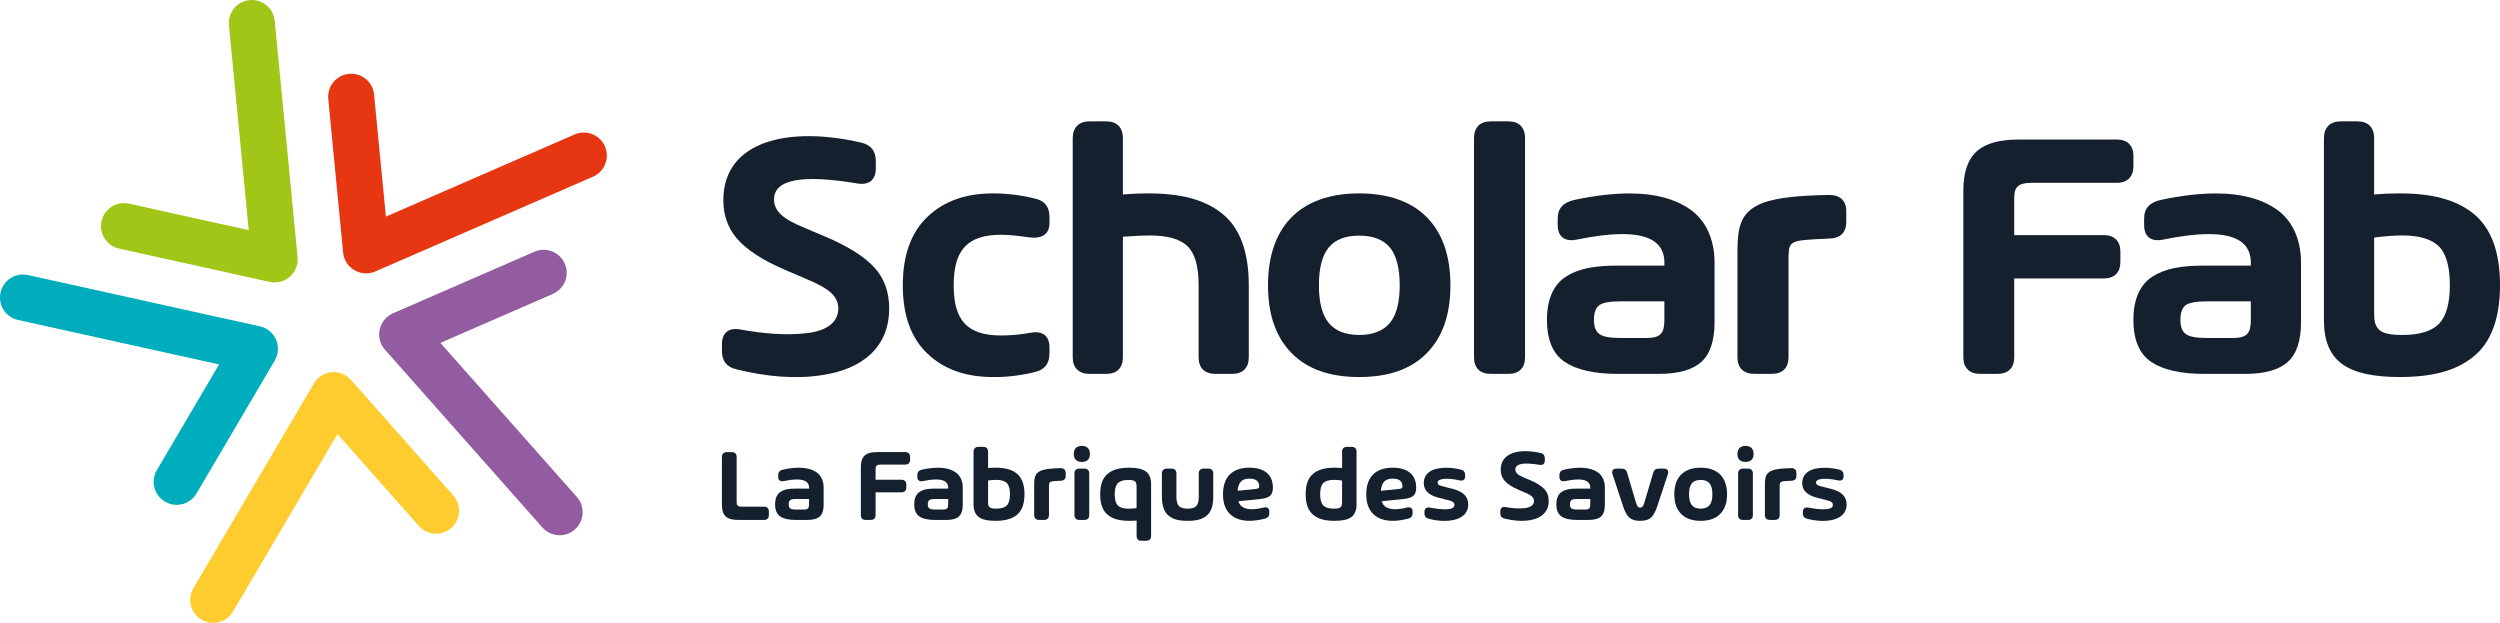 <?xml version="1.0" encoding="UTF-8"?>
<svg id="Calque_1" data-name="Calque 1" xmlns="http://www.w3.org/2000/svg" viewBox="0 0 1189.2 296.28">
  <defs>
    <style>
      .cls-1 {
        fill: #00adbc;
      }

      .cls-2 {
        fill: #e63612;
      }

      .cls-3 {
        fill: #fecc2f;
      }

      .cls-4 {
        fill: #935ca1;
      }

      .cls-5 {
        fill: #14202e;
      }

      .cls-6 {
        fill: #a2c617;
      }
    </style>
  </defs>
  <path class="cls-4" d="M266.2,254.6c-3.02,0-6.04-1.25-8.2-3.69l-74.9-84.59c-2.32-2.62-3.25-6.2-2.49-9.62,.76-3.42,3.11-6.27,6.32-7.67l67.31-29.3c5.54-2.41,11.99,.12,14.41,5.67,2.41,5.54-.12,11.99-5.67,14.41l-53.5,23.29,64.92,73.31c4.01,4.53,3.59,11.44-.94,15.45-2.08,1.84-4.67,2.75-7.25,2.75"/>
  <path class="cls-2" d="M174.11,130.03c-1.93,0-3.85-.51-5.55-1.51-3.02-1.78-5.01-4.89-5.34-8.38l-7.07-73.07c-.58-6.02,3.82-11.37,9.84-11.95,6.01-.58,11.37,3.83,11.95,9.84l5.62,58.08,89.79-39.08c5.54-2.41,11.99,.12,14.4,5.67,2.41,5.54-.12,11.99-5.67,14.41l-103.6,45.1c-1.4,.61-2.89,.91-4.37,.91"/>
  <path class="cls-6" d="M130.66,134.36c-.79,0-1.58-.08-2.37-.26l-71.68-15.86c-5.9-1.31-9.63-7.15-8.32-13.05,1.3-5.9,7.15-9.63,13.05-8.32l56.97,12.6L108.89,12c-.58-6.02,3.82-11.37,9.84-11.95,6.01-.58,11.37,3.82,11.95,9.84l10.88,112.46c.34,3.49-1.02,6.93-3.64,9.25-2.02,1.79-4.61,2.75-7.26,2.75"/>
  <path class="cls-1" d="M84.03,240.14c-1.89,0-3.8-.49-5.54-1.51-5.21-3.07-6.95-9.78-3.88-14.99l29.59-50.29L8.58,152.2c-5.9-1.31-9.63-7.15-8.32-13.05,1.31-5.9,7.15-9.63,13.05-8.32l110.32,24.41c3.42,.76,6.27,3.11,7.67,6.32,1.4,3.21,1.17,6.9-.6,9.92l-37.23,63.27c-2.04,3.47-5.69,5.4-9.44,5.4"/>
  <path class="cls-3" d="M101.42,296.28c-1.89,0-3.8-.49-5.54-1.51-5.21-3.07-6.95-9.78-3.88-14.99l57.31-97.38c1.78-3.02,4.89-5.01,8.38-5.34,3.49-.34,6.93,1.02,9.25,3.64l48.67,54.96c4.01,4.53,3.59,11.44-.94,15.45-4.53,4.01-11.44,3.59-15.45-.94l-38.68-43.68-49.67,84.39c-2.04,3.47-5.69,5.4-9.44,5.4"/>
  <path class="cls-5" d="M343.42,166.95v-3.27c0-5.44,3.27-7.96,8.71-6.95,11.64,2.09,22.11,2.85,31.49,1.76,9.3-1,15.16-5.03,15.16-11.73,0-2.76-1.09-5.19-3.27-7.29-2.18-2.09-6.11-4.35-11.81-6.7l-10.72-4.61c-10.47-4.52-17.84-9.38-22.28-14.49-4.44-5.11-6.62-11.22-6.62-18.43,0-28.23,30.91-35.43,65.66-27.39,4.61,1.09,6.87,4.02,6.87,8.79v3.52c0,5.36-3.27,8.04-8.71,7.12-26.47-4.44-39.7-1.93-39.7,7.54,0,5.28,3.68,9.13,14.15,13.4l9.88,4.19c10.97,4.61,18.84,9.55,23.62,14.74,4.77,5.19,7.12,11.73,7.12,19.6,0,18.85-13.4,28.98-31.83,31.66-12.48,2.01-26.47,.84-40.96-2.76-4.52-1.09-6.78-3.94-6.78-8.71"/>
  <path class="cls-5" d="M453.65,135.71c0,16.92,6.62,23.87,22.61,23.87,4.44,0,9.13-.42,14.24-1.34,5.44-.92,8.71,1.51,8.71,6.95v2.93c0,4.77-2.26,7.71-6.7,8.8-6.78,1.67-13.48,2.51-20.1,2.43-13.07,0-23.45-3.68-31.24-11.14-7.79-7.37-11.73-18.18-11.73-32.5s3.94-25.13,11.73-32.58c7.79-7.45,18.17-11.14,31.24-11.14,6.62,0,13.32,.84,20.1,2.51,4.44,1.01,6.7,3.94,6.7,8.71v2.93c0,5.36-3.77,7.71-10.22,6.7-5.11-.75-9.3-1.17-12.73-1.17-16,0-22.61,7.12-22.61,24.04"/>
  <path class="cls-5" d="M581.29,101.54c8.38,6.7,12.73,18.01,12.73,34.09v34.34c0,5.03-2.85,7.87-7.87,7.87h-8.12c-5.03,0-7.87-2.85-7.87-7.87v-34.34c0-8.96-1.76-15.08-5.28-18.51-3.52-3.43-9.55-5.11-18.01-5.11-2.85,0-7.12,.17-12.73,.59v57.37c0,5.03-2.85,7.87-7.87,7.87h-8.04c-5.03,0-7.96-2.85-7.96-7.87V65.69c0-5.03,2.93-7.96,7.96-7.96h8.04c5.02,0,7.87,2.93,7.87,7.96v26.8c4.1-.34,8.12-.5,11.98-.5,15.49,0,26.72,2.85,35.18,9.55"/>
  <path class="cls-5" d="M646.54,179.35c-13.99,0-24.71-3.77-32.16-11.39-7.45-7.54-11.22-18.26-11.22-32.25,0-28.06,15.49-43.72,43.39-43.72s43.39,15.66,43.39,43.72c0,13.99-3.77,24.71-11.22,32.25-7.45,7.62-18.17,11.39-32.16,11.39m0-20.02c6.53,0,11.39-1.93,14.57-5.7,3.1-3.77,4.69-9.72,4.69-17.92s-1.59-14.24-4.69-18.01c-3.18-3.77-8.04-5.61-14.57-5.61s-11.39,1.84-14.49,5.61c-3.1,3.77-4.69,9.8-4.69,18.01s1.59,14.15,4.69,17.92c3.1,3.77,7.96,5.7,14.49,5.7"/>
  <path class="cls-5" d="M701.16,65.69c0-5.03,2.85-7.96,7.87-7.96h8.54c5.02,0,7.87,2.93,7.87,7.96v104.28c0,5.02-2.85,7.87-7.87,7.87h-8.54c-5.02,0-7.87-2.85-7.87-7.87V65.69Z"/>
  <path class="cls-5" d="M804.1,99.7c7.29,5.19,11.48,14.07,11.48,25.21v28.31c0,8.79-2.09,15.16-6.28,18.93-4.19,3.77-10.97,5.7-20.27,5.7h-19.51c-11.22,0-19.6-1.93-25.21-5.7-5.61-3.77-8.46-10.47-8.46-20.02s3.02-16.75,9.13-20.6c6.03-3.85,13.57-5.19,24.54-5.19h22.2v-1.42c0-9.05-6.62-13.57-19.93-13.57-6.11,0-13.48,.92-22.11,2.68-5.44,1.01-8.71-1.51-8.71-6.95v-3.18c0-4.86,2.76-7.79,8.29-8.88,9.46-2.01,18.18-3.01,25.96-3.01,11.81,0,21.52,2.51,28.89,7.7m-20.94,61.06c6.95,0,8.54-2.43,8.54-8.71v-8.71h-20.94c-5.03,0-8.38,.59-10.05,1.84-1.67,1.26-2.51,3.6-2.51,6.95s.84,5.44,2.51,6.7c1.59,1.26,4.94,1.93,9.97,1.93h12.48Z"/>
  <path class="cls-5" d="M878.23,100.53v5.02c0,5.19-2.85,7.87-8.63,7.96-18.51,.75-18.43,1.17-18.84,8.21v48.24c0,5.03-2.85,7.87-7.87,7.87h-8.46c-5.03,0-7.96-2.85-7.96-7.87v-51.68c.17-12.06,2.43-18.09,12.48-21.94,6.7-2.26,16.08-3.35,30.91-3.6,5.44-.08,8.38,2.68,8.38,7.79"/>
  <path class="cls-5" d="M941.88,177.84c-5.03,0-7.96-2.85-7.96-7.87V90.99c0-17.67,7.96-24.62,26.64-24.62h46.4c5.03,0,7.87,2.85,7.87,7.87v4.77c0,5.03-2.85,7.96-7.87,7.96h-40.54c-6.62,0-8.29,2.18-8.29,7.12v17.76h42.63c5.03,0,7.87,2.85,7.87,7.87v4.86c0,5.03-2.85,7.87-7.87,7.87h-42.63v37.52c0,5.02-2.85,7.87-7.87,7.87h-8.38Z"/>
  <path class="cls-5" d="M1083.08,99.7c7.29,5.19,11.47,14.07,11.47,25.21v28.31c0,8.79-2.09,15.16-6.28,18.93-4.19,3.77-10.97,5.7-20.27,5.7h-19.52c-11.22,0-19.6-1.93-25.21-5.7-5.61-3.77-8.46-10.47-8.46-20.02s3.02-16.75,9.13-20.6c6.03-3.85,13.57-5.19,24.54-5.19h22.19v-1.42c0-9.05-6.62-13.57-19.93-13.57-6.11,0-13.48,.92-22.11,2.68-5.44,1.01-8.71-1.51-8.71-6.95v-3.18c0-4.86,2.76-7.79,8.29-8.88,9.46-2.01,18.18-3.01,25.96-3.01,11.81,0,21.53,2.51,28.9,7.7m-20.94,61.06c6.95,0,8.54-2.43,8.54-8.71v-8.71h-20.94c-5.03,0-8.38,.59-10.05,1.84-1.67,1.26-2.51,3.6-2.51,6.95s.84,5.44,2.51,6.7c1.59,1.26,4.94,1.93,9.97,1.93h12.48Z"/>
  <path class="cls-5" d="M1176.47,101.54c8.38,6.7,12.73,18.01,12.73,34.09s-4.35,27.39-12.73,34.09c-8.38,6.79-19.68,9.63-35.18,9.63-12.56,0-21.69-2.09-27.3-6.28-5.7-4.19-8.54-11.05-8.54-20.6V65.69c0-5.03,2.93-7.96,7.96-7.96h8.04c5.03,0,7.87,2.93,7.87,7.96v26.8c4.1-.33,8.12-.5,11.98-.5,15.49,0,26.72,2.85,35.18,9.55m-16.33,52.51c3.43-3.52,5.19-9.63,5.19-18.43s-1.76-14.99-5.19-18.43c-3.52-3.43-9.3-5.19-17.42-5.19-3.94,0-8.38,.34-13.4,1.01v35.85c0,3.94,.42,5.86,2.18,7.79,1.76,1.93,5.44,2.68,11.39,2.68,7.96,0,13.74-1.76,17.25-5.28"/>
  <path class="cls-5" d="M351.12,247.32c-5.4,0-7.71-2.01-7.71-7.13v-22.85c0-1.45,.85-2.28,2.3-2.28h2.42c1.45,0,2.28,.83,2.28,2.28v21.6c0,1.36,.53,2.08,2.4,2.08h10.64c1.45,0,2.28,.82,2.28,2.28v1.74c0,1.45-.82,2.28-2.28,2.28h-12.34Z"/>
  <path class="cls-5" d="M388.47,224.7c2.11,1.5,3.32,4.07,3.32,7.3v8.19c0,2.54-.61,4.39-1.82,5.48-1.21,1.09-3.18,1.65-5.87,1.65h-5.65c-3.25,0-5.67-.56-7.3-1.65-1.62-1.09-2.45-3.03-2.45-5.79s.87-4.85,2.64-5.96c1.74-1.12,3.93-1.5,7.1-1.5h6.42v-.41c0-2.62-1.91-3.93-5.77-3.93-1.77,0-3.9,.27-6.4,.78-1.58,.29-2.52-.44-2.52-2.01v-.92c0-1.41,.8-2.25,2.4-2.57,2.74-.58,5.26-.87,7.51-.87,3.42,0,6.23,.73,8.36,2.23m-6.06,17.67c2.01,0,2.47-.7,2.47-2.52v-2.52h-6.06c-1.45,0-2.42,.17-2.91,.53-.48,.36-.73,1.04-.73,2.01s.24,1.58,.73,1.94c.46,.36,1.43,.56,2.89,.56h3.61Z"/>
  <path class="cls-5" d="M411.79,247.32c-1.45,0-2.3-.82-2.3-2.28v-22.86c0-5.11,2.3-7.13,7.71-7.13h13.43c1.45,0,2.28,.83,2.28,2.28v1.38c0,1.45-.82,2.3-2.28,2.3h-11.73c-1.91,0-2.4,.63-2.4,2.06v5.14h12.34c1.45,0,2.28,.82,2.28,2.28v1.41c0,1.45-.82,2.28-2.28,2.28h-12.34v10.86c0,1.45-.82,2.28-2.28,2.28h-2.42Z"/>
  <path class="cls-5" d="M454.64,224.7c2.11,1.5,3.32,4.07,3.32,7.3v8.19c0,2.54-.61,4.39-1.82,5.48-1.21,1.09-3.17,1.65-5.87,1.65h-5.65c-3.25,0-5.67-.56-7.29-1.65-1.62-1.09-2.45-3.03-2.45-5.79s.87-4.85,2.64-5.96c1.74-1.12,3.93-1.5,7.1-1.5h6.42v-.41c0-2.62-1.91-3.93-5.77-3.93-1.77,0-3.9,.27-6.4,.78-1.58,.29-2.52-.44-2.52-2.01v-.92c0-1.41,.8-2.25,2.4-2.57,2.74-.58,5.26-.87,7.51-.87,3.42,0,6.23,.73,8.36,2.23m-6.06,17.67c2.01,0,2.47-.7,2.47-2.52v-2.52h-6.06c-1.46,0-2.42,.17-2.91,.53-.48,.36-.73,1.04-.73,2.01s.24,1.58,.73,1.94c.46,.36,1.43,.56,2.88,.56h3.61Z"/>
  <path class="cls-5" d="M483.65,225.24c2.42,1.94,3.68,5.21,3.68,9.86s-1.26,7.92-3.68,9.86c-2.42,1.96-5.7,2.79-10.18,2.79-3.64,0-6.28-.61-7.9-1.82-1.65-1.21-2.47-3.2-2.47-5.96v-25.11c0-1.45,.85-2.3,2.3-2.3h2.33c1.46,0,2.28,.85,2.28,2.3v7.76c1.19-.1,2.35-.15,3.47-.15,4.48,0,7.73,.82,10.18,2.76m-4.73,15.2c.99-1.02,1.5-2.79,1.5-5.33s-.51-4.34-1.5-5.33c-1.02-.99-2.69-1.5-5.04-1.5-1.14,0-2.42,.1-3.88,.29v10.37c0,1.14,.12,1.7,.63,2.25,.51,.56,1.58,.78,3.3,.78,2.3,0,3.97-.51,4.99-1.53"/>
  <path class="cls-5" d="M506.92,224.94v1.45c0,1.5-.82,2.28-2.5,2.3-5.36,.22-5.33,.34-5.45,2.38v13.96c0,1.45-.83,2.28-2.28,2.28h-2.45c-1.45,0-2.3-.82-2.3-2.28v-14.95c.05-3.49,.7-5.23,3.61-6.35,1.94-.65,4.65-.97,8.94-1.04,1.58-.02,2.42,.77,2.42,2.25"/>
  <path class="cls-5" d="M510.78,215.93c0-2.4,1.33-3.83,3.83-3.83s3.85,1.41,3.85,3.85-1.31,3.78-3.85,3.78-3.83-1.38-3.83-3.8m2.59,31.39c-1.45,0-2.28-.82-2.28-2.28v-19.83c0-1.45,.83-2.3,2.28-2.3h2.47c1.45,0,2.28,.85,2.28,2.3v19.83c0,1.45-.82,2.28-2.28,2.28h-2.47Z"/>
  <path class="cls-5" d="M545.1,224.29c1.62,1.24,2.45,3.22,2.45,5.99v24.67c0,1.45-.82,2.3-2.28,2.3h-2.33c-1.46,0-2.28-.85-2.28-2.3v-7.34c-1.19,.1-2.35,.14-3.47,.14-4.48,0-7.73-.82-10.15-2.76-2.45-1.94-3.71-5.19-3.71-9.86s1.26-7.93,3.71-9.89c2.42-1.94,5.67-2.76,10.15-2.76,3.64,0,6.28,.61,7.9,1.82m-4.44,17.4v-10.08c0-1.28-.24-2.16-.7-2.62-.48-.46-1.55-.7-3.22-.7-2.33,0-4,.51-4.99,1.53s-1.5,2.79-1.5,5.31,.51,4.31,1.53,5.31c.99,1.02,2.67,1.53,5.02,1.53,1.04,0,2.35-.1,3.88-.27"/>
  <path class="cls-5" d="M570.21,225.21c0-1.45,.85-2.3,2.3-2.3h2.33c1.45,0,2.28,.85,2.28,2.3v11.05c0,4.36-1.04,7.37-3.22,9.09-2.18,1.74-4.95,2.4-8.99,2.4s-6.81-.66-8.97-2.4c-2.16-1.72-3.25-4.73-3.25-9.09v-11.05c0-1.45,.85-2.3,2.3-2.3h2.33c1.45,0,2.28,.85,2.28,2.3v11.15c0,2.11,.41,3.59,1.24,4.39,.8,.8,2.18,1.21,4.1,1.21s3.27-.41,4.07-1.21c.8-.8,1.21-2.28,1.21-4.39v-11.15Z"/>
  <path class="cls-5" d="M604.19,235.8c-.87,.8-2.42,1.33-4.63,1.55l-10.49,1.09c.87,2.69,3.03,3.78,6.45,3.78,1.62,0,3.52-.27,5.7-.8,1.62-.36,2.57,.32,2.57,1.94v.75c0,1.36-.66,2.21-1.94,2.55-2.71,.73-5.23,1.09-7.54,1.09-3.9,0-6.96-1.07-9.19-3.2-2.25-2.13-3.37-5.28-3.37-9.43,0-8.14,4.34-12.65,12.6-12.65,7.08,0,11.15,3.35,11.15,9.48,0,1.77-.43,3.05-1.31,3.85m-6.93-3.22c1.43-.12,1.72-.41,1.72-1.26,0-2.42-1.55-3.64-4.63-3.64-3.56,0-5.28,1.67-5.65,5.77l8.56-.87Z"/>
  <path class="cls-5" d="M638.39,214.86c0-1.45,.82-2.3,2.28-2.3h2.33c1.45,0,2.28,.85,2.28,2.3v25.11c0,2.76-.8,4.75-2.42,5.96-1.62,1.21-4.27,1.82-7.93,1.82-4.48,0-7.76-.82-10.18-2.79-2.42-1.94-3.68-5.21-3.68-9.87s1.26-7.92,3.71-9.86c2.42-1.94,5.67-2.76,10.16-2.76,1.11,0,2.28,.05,3.47,.14v-7.76Zm-.63,26.32c.51-.56,.63-1.11,.63-2.25v-10.37c-1.48-.19-2.76-.29-3.88-.29-2.35,0-4.05,.51-5.04,1.5-.99,.99-1.5,2.79-1.5,5.33s.51,4.32,1.5,5.33,2.67,1.53,4.99,1.53c1.72,0,2.79-.22,3.3-.78"/>
  <path class="cls-5" d="M672.34,235.8c-.87,.8-2.42,1.33-4.63,1.55l-10.49,1.09c.87,2.69,3.03,3.78,6.45,3.78,1.62,0,3.52-.27,5.7-.8,1.62-.36,2.57,.32,2.57,1.94v.75c0,1.36-.66,2.21-1.94,2.55-2.71,.73-5.23,1.09-7.54,1.09-3.9,0-6.96-1.07-9.19-3.2-2.25-2.13-3.37-5.28-3.37-9.43,0-8.14,4.34-12.65,12.6-12.65,7.08,0,11.15,3.35,11.15,9.48,0,1.77-.43,3.05-1.31,3.85m-6.93-3.22c1.43-.12,1.72-.41,1.72-1.26,0-2.42-1.55-3.64-4.63-3.64-3.56,0-5.28,1.67-5.65,5.77l8.56-.87Z"/>
  <path class="cls-5" d="M677.58,244.19v-.7c0-1.58,.92-2.33,2.54-2.04,3.1,.58,5.72,.9,8.02,.8,2.3-.07,3.71-.75,3.71-2.08,0-1.07-.73-1.65-2.45-2.11l-5.21-1.33c-4.63-1.19-6.96-3.52-6.93-7.03,0-3.37,2.23-5.7,5.62-6.59,3.37-.9,7.66-.8,12.09,.29,1.31,.32,1.96,1.16,1.96,2.54v.61c0,1.62-.95,2.33-2.57,1.96-3.39-.75-6.64-1.04-8.85-.48-1.11,.27-1.67,.77-1.67,1.48,0,.82,.58,1.38,1.77,1.65l5.57,1.45c4.87,1.26,7.22,3.61,7.22,7.39,0,7.66-10.03,9.11-18.9,6.74-1.29-.36-1.94-1.21-1.94-2.55"/>
  <path class="cls-5" d="M713.67,244.16v-.95c0-1.58,.95-2.3,2.52-2.01,3.37,.61,6.4,.82,9.11,.51,2.69-.29,4.39-1.45,4.39-3.39,0-.8-.32-1.5-.95-2.11-.63-.61-1.77-1.26-3.42-1.94l-3.1-1.33c-3.03-1.31-5.16-2.71-6.45-4.19-1.29-1.48-1.92-3.25-1.92-5.33,0-8.17,8.94-10.25,19-7.92,1.33,.31,1.99,1.16,1.99,2.54v1.02c0,1.55-.95,2.33-2.52,2.06-7.66-1.28-11.49-.56-11.49,2.18,0,1.53,1.07,2.64,4.1,3.88l2.86,1.21c3.18,1.33,5.45,2.76,6.84,4.26,1.38,1.5,2.06,3.39,2.06,5.67,0,5.45-3.88,8.39-9.21,9.16-3.61,.58-7.66,.24-11.85-.8-1.31-.32-1.96-1.14-1.96-2.52"/>
  <path class="cls-5" d="M760.08,224.7c2.11,1.5,3.32,4.07,3.32,7.3v8.19c0,2.54-.61,4.39-1.82,5.48-1.21,1.09-3.17,1.65-5.87,1.65h-5.65c-3.25,0-5.67-.56-7.29-1.65-1.62-1.09-2.45-3.03-2.45-5.79s.87-4.85,2.64-5.96c1.74-1.12,3.93-1.5,7.1-1.5h6.42v-.41c0-2.62-1.92-3.93-5.77-3.93-1.77,0-3.9,.27-6.4,.78-1.58,.29-2.52-.44-2.52-2.01v-.92c0-1.41,.8-2.25,2.4-2.57,2.74-.58,5.26-.87,7.51-.87,3.42,0,6.23,.73,8.36,2.23m-6.06,17.67c2.01,0,2.47-.7,2.47-2.52v-2.52h-6.06c-1.46,0-2.42,.17-2.91,.53-.48,.36-.73,1.04-.73,2.01s.24,1.58,.73,1.94c.46,.36,1.43,.56,2.88,.56h3.61Z"/>
  <path class="cls-5" d="M786.43,224.82c.36-1.29,1.21-1.92,2.54-1.92h2.52c1.65,0,2.4,1.04,1.89,2.62l-4.97,15.05c-.9,2.76-1.91,4.65-3.05,5.65-1.14,1.02-2.86,1.53-5.16,1.53s-4-.51-5.14-1.5c-1.16-.99-2.18-2.89-3.08-5.67l-4.95-15.05c-.51-1.58,.24-2.62,1.89-2.62h2.5c1.33,0,2.21,.63,2.57,1.92l4.22,14.28c.61,1.94,1.09,2.35,1.99,2.35s1.38-.41,1.99-2.35l4.24-14.28Z"/>
  <path class="cls-5" d="M808.99,247.75c-4.05,0-7.15-1.09-9.31-3.3-2.16-2.18-3.25-5.28-3.25-9.33,0-8.12,4.48-12.65,12.55-12.65s12.55,4.53,12.55,12.65c0,4.05-1.09,7.15-3.25,9.33-2.16,2.21-5.26,3.3-9.31,3.3m0-5.79c1.89,0,3.3-.56,4.22-1.65,.9-1.09,1.36-2.81,1.36-5.19s-.46-4.12-1.36-5.21c-.92-1.09-2.33-1.62-4.22-1.62s-3.3,.53-4.19,1.62c-.9,1.09-1.36,2.84-1.36,5.21s.46,4.1,1.36,5.19c.9,1.09,2.3,1.65,4.19,1.65"/>
  <path class="cls-5" d="M826.47,215.93c0-2.4,1.33-3.83,3.83-3.83s3.85,1.41,3.85,3.85-1.31,3.78-3.85,3.78-3.83-1.38-3.83-3.8m2.59,31.39c-1.45,0-2.28-.82-2.28-2.28v-19.83c0-1.45,.83-2.3,2.28-2.3h2.47c1.45,0,2.28,.85,2.28,2.3v19.83c0,1.45-.82,2.28-2.28,2.28h-2.47Z"/>
  <path class="cls-5" d="M854.51,224.94v1.45c0,1.5-.82,2.28-2.5,2.3-5.36,.22-5.33,.34-5.45,2.38v13.96c0,1.45-.83,2.28-2.28,2.28h-2.45c-1.45,0-2.3-.82-2.3-2.28v-14.95c.05-3.49,.7-5.23,3.61-6.35,1.94-.65,4.65-.97,8.94-1.04,1.57-.02,2.42,.77,2.42,2.25"/>
  <path class="cls-5" d="M857.59,244.19v-.7c0-1.58,.92-2.33,2.54-2.04,3.1,.58,5.72,.9,8.02,.8,2.3-.07,3.71-.75,3.71-2.08,0-1.07-.73-1.65-2.45-2.11l-5.21-1.33c-4.63-1.19-6.96-3.52-6.93-7.03,0-3.37,2.23-5.7,5.62-6.59,3.37-.9,7.66-.8,12.09,.29,1.31,.32,1.96,1.16,1.96,2.54v.61c0,1.62-.95,2.33-2.57,1.96-3.39-.75-6.64-1.04-8.85-.48-1.11,.27-1.67,.77-1.67,1.48,0,.82,.58,1.38,1.77,1.65l5.57,1.45c4.87,1.26,7.22,3.61,7.22,7.39,0,7.66-10.03,9.11-18.91,6.74-1.28-.36-1.94-1.21-1.94-2.55"/>
</svg>